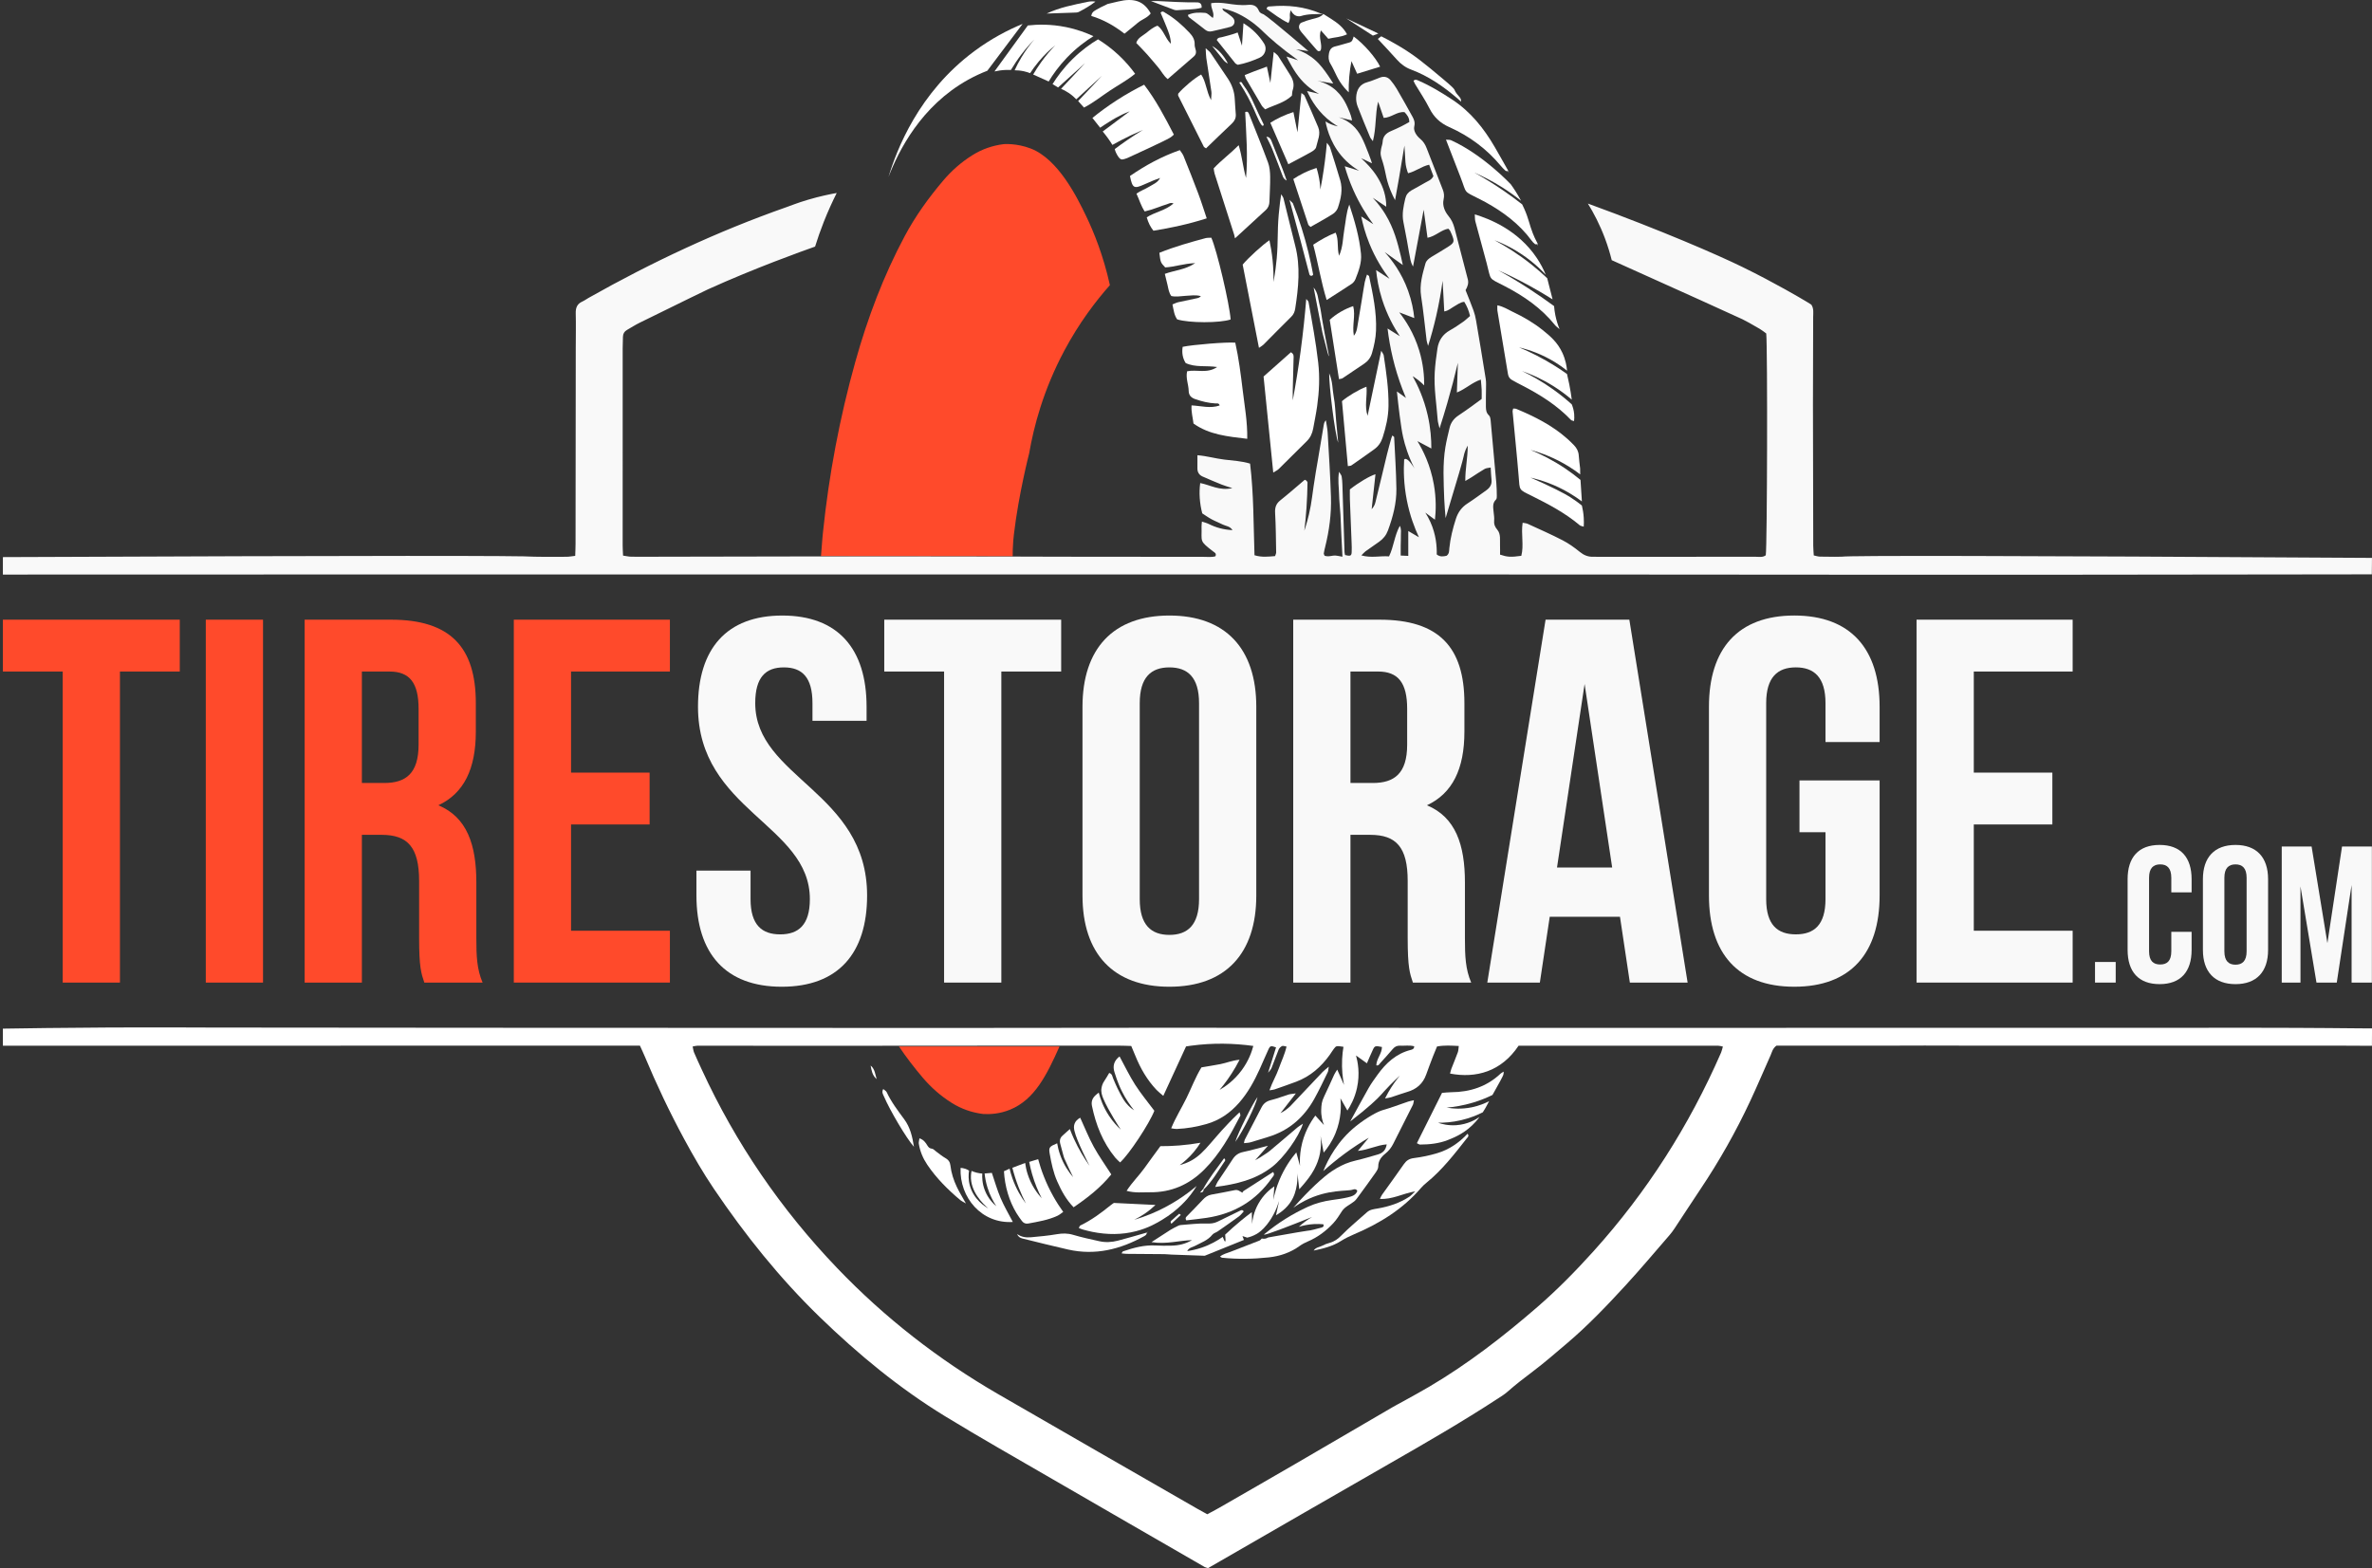 <svg xmlns="http://www.w3.org/2000/svg" width="307" height="203" viewBox="0 0 307 203" fill="none"><rect x="0" y="0" width="307" height="203" fill="#333333" stroke="none"/><g clip-path="url(#clip0_239_880)"><path d="M143.65 36.914C141.801 39.001 139.673 41.798 137.769 45.359C135.02 50.501 133.79 55.268 133.201 58.689C133.201 58.689 131.836 63.972 131.227 69.173C131.175 69.607 131.141 70.031 131.141 70.031C131.075 70.861 131.065 71.546 131.068 72.009C122.797 72.001 114.527 71.994 106.258 71.986C106.451 69.479 106.484 69.207 106.512 68.935C107.288 61.431 108.68 54.063 110.701 46.842C112.289 41.164 114.348 35.7 117.099 30.557C118.497 27.943 120.2 25.588 122.076 23.376C123.17 22.084 124.422 20.99 125.826 20.107C127.094 19.306 128.461 18.838 129.909 18.66C129.909 18.66 131.576 18.515 133.418 19.232C136.987 20.62 139.416 25.562 140.592 28.013C141.565 30.043 142.796 33.045 143.65 36.912L143.65 36.914Z" fill="#FF4A2B"></path><path d="M116.349 135.474C117.297 136.878 118.325 138.213 119.415 139.498C120.509 140.79 121.761 141.884 123.165 142.768C124.434 143.568 125.8 144.036 127.248 144.214C128.082 144.261 129.365 144.22 130.758 143.643C133.918 142.332 135.482 139.164 137.128 135.474H116.35H116.349Z" fill="#FF4A2B"></path><path d="M0.373 80.222H23.268V86.934H15.524V127.202H8.116V86.934H0.373V80.222Z" fill="#FF4A2B"></path><path d="M26.635 80.222H34.042V127.202H26.635V80.222Z" fill="#FF4A2B"></path><path d="M54.918 127.202C54.514 125.994 54.245 125.256 54.245 121.43V114.047C54.245 109.685 52.763 108.075 49.396 108.075H46.837V127.202H39.429V80.222H50.608C58.285 80.222 61.584 83.78 61.584 91.027V94.719C61.584 99.551 60.036 102.705 56.736 104.249C60.44 105.792 61.652 109.349 61.652 114.249V121.498C61.652 123.78 61.719 125.457 62.46 127.202H54.918ZM46.837 86.934V101.363H49.732C52.493 101.363 54.177 100.155 54.177 96.397V91.767C54.177 88.411 53.032 86.934 50.406 86.934H46.837V86.934Z" fill="#FF4A2B"></path><path d="M73.908 100.021H84.077V106.732H73.908V120.49H86.703V127.201H66.501V80.221H86.703V86.933H73.908V100.02V100.021Z" fill="#FF4A2B"></path><path opacity="0.97" d="M101.249 79.686C108.454 79.686 112.158 83.981 112.158 91.498V93.311H105.155V91.028C105.155 87.673 103.808 86.398 101.451 86.398C99.094 86.398 97.747 87.673 97.747 91.028C97.747 100.693 112.226 102.505 112.226 115.927C112.226 123.444 108.455 127.74 101.182 127.74C93.909 127.74 90.138 123.444 90.138 115.927V112.706H97.141V116.397C97.141 119.753 98.622 120.961 100.979 120.961C103.336 120.961 104.818 119.753 104.818 116.397C104.818 106.733 90.339 104.921 90.339 91.498C90.339 83.981 94.043 79.686 101.249 79.686Z" fill="white"></path><path opacity="0.97" d="M114.447 80.222H137.343V86.934H129.599V127.202H122.191V86.934H114.447V80.222Z" fill="white"></path><path opacity="0.97" d="M140.104 91.497C140.104 83.98 144.077 79.685 151.35 79.685C158.624 79.685 162.597 83.98 162.597 91.497V115.927C162.597 123.444 158.624 127.74 151.35 127.74C144.077 127.74 140.104 123.444 140.104 115.927V91.497ZM147.512 116.397C147.512 119.753 148.993 121.028 151.35 121.028C153.707 121.028 155.189 119.753 155.189 116.397V91.028C155.189 87.673 153.707 86.398 151.35 86.398C148.993 86.398 147.512 87.673 147.512 91.028V116.397Z" fill="white"></path><path opacity="0.97" d="M182.866 127.202C182.462 125.994 182.193 125.256 182.193 121.43V114.047C182.193 109.685 180.712 108.075 177.345 108.075H174.785V127.202H167.378V80.222H178.557C186.234 80.222 189.533 83.78 189.533 91.027V94.719C189.533 99.551 187.985 102.705 184.685 104.249C188.389 105.792 189.601 109.349 189.601 114.249V121.498C189.601 123.78 189.669 125.457 190.41 127.202H182.867H182.866ZM174.785 86.934V101.363H177.68C180.441 101.363 182.125 100.155 182.125 96.397V91.767C182.125 88.411 180.98 86.934 178.354 86.934H174.785V86.934Z" fill="white"></path><path opacity="0.97" d="M218.422 127.202H210.947L209.668 118.679H200.577L199.298 127.202H192.496L200.039 80.222H210.88L218.423 127.202H218.422ZM201.519 112.303H208.658L205.089 88.544L201.519 112.303Z" fill="white"></path><path opacity="0.97" d="M232.902 101.028H243.272V115.926C243.272 123.443 239.501 127.739 232.228 127.739C224.954 127.739 221.184 123.443 221.184 115.926V91.497C221.184 83.98 224.954 79.684 232.228 79.684C239.501 79.684 243.272 83.98 243.272 91.497V96.06H236.268V91.027C236.268 87.671 234.786 86.396 232.429 86.396C230.072 86.396 228.591 87.671 228.591 91.027V116.396C228.591 119.751 230.072 120.959 232.429 120.959C234.786 120.959 236.268 119.751 236.268 116.396V107.738H232.901V101.027L232.902 101.028Z" fill="white"></path><path opacity="0.97" d="M255.461 100.021H265.63V106.732H255.461V120.49H268.256V127.201H248.053V80.221H268.256V86.933H255.461V100.02V100.021Z" fill="white"></path><path opacity="0.97" d="M273.828 124.535V127.202H271.151V124.535H273.828Z" fill="white"></path><path opacity="0.97" d="M283.652 120.633V122.973C283.652 125.792 282.237 127.403 279.51 127.403C276.783 127.403 275.369 125.792 275.369 122.973V113.812C275.369 110.993 276.782 109.382 279.51 109.382C282.238 109.382 283.652 110.993 283.652 113.812V115.523H281.026V113.635C281.026 112.377 280.47 111.899 279.587 111.899C278.703 111.899 278.147 112.377 278.147 113.635V123.149C278.147 124.407 278.703 124.86 279.587 124.86C280.471 124.86 281.026 124.407 281.026 123.149V120.632H283.652V120.633Z" fill="white"></path><path opacity="0.97" d="M285.116 113.813C285.116 110.994 286.606 109.383 289.333 109.383C292.06 109.383 293.551 110.994 293.551 113.813V122.974C293.551 125.793 292.06 127.404 289.333 127.404C286.606 127.404 285.116 125.793 285.116 122.974V113.813ZM287.894 123.15C287.894 124.408 288.45 124.886 289.333 124.886C290.217 124.886 290.772 124.408 290.772 123.15V113.636C290.772 112.378 290.217 111.9 289.333 111.9C288.45 111.9 287.894 112.378 287.894 113.636V123.15Z" fill="white"></path><path opacity="0.97" d="M301.228 122.093L303.122 109.585H306.985V127.202H304.359V114.567L302.44 127.202H299.814L297.743 114.744V127.202H295.318V109.585H299.182L301.227 122.093H301.228Z" fill="white"></path><path d="M168.355 45.314C168.661 43.019 168.892 40.811 169.063 38.701C169.214 38.9 169.338 38.991 169.358 39.101C169.829 41.7 170.306 44.298 170.61 46.925C170.828 48.817 170.738 50.682 170.478 52.55C170.341 53.526 170.141 54.492 169.964 55.461C169.849 56.091 169.603 56.651 169.133 57.112C167.916 58.308 166.718 59.522 165.5 60.715C165.323 60.889 165.078 60.992 164.793 61.174C164.369 56.975 163.958 52.895 163.54 48.742C164.711 47.703 165.903 46.643 167.078 45.601C167.512 45.842 167.427 46.184 167.421 46.478C167.396 47.822 167.349 49.165 167.316 50.509C167.306 50.952 167.315 51.395 167.315 51.838C167.7 49.769 168.053 47.593 168.357 45.313L168.355 45.314Z" fill="white"></path><path d="M198.083 58.244C199.437 58.8 200.981 59.57 202.582 60.649C203.31 61.139 203.967 61.638 204.558 62.127C204.617 62.948 204.672 63.774 204.719 64.605C204.726 64.708 204.732 64.811 204.737 64.914C204.251 64.546 203.709 64.177 203.107 63.821C201.278 62.74 199.515 62.156 198.089 61.828C200.707 62.954 202.572 63.939 203.154 64.309C203.79 64.713 204.332 65.126 204.332 65.126C204.505 65.258 204.645 65.37 204.738 65.445C204.847 65.893 204.942 66.43 204.979 67.038C205.004 67.453 204.999 67.836 204.977 68.177C204.773 68.109 204.581 68.099 204.462 67.999C202.593 66.42 200.451 65.288 198.275 64.205C196.53 63.336 196.709 63.571 196.547 61.583C196.321 58.816 196.028 56.054 195.771 53.289C195.76 53.165 195.816 53.033 195.845 52.888C195.994 52.903 196.137 52.887 196.254 52.935C198.628 53.925 200.91 55.072 202.849 56.8C203.15 57.068 203.442 57.349 203.721 57.64C204.069 58.005 204.298 58.425 204.331 58.951C204.367 59.525 204.452 60.097 204.512 60.645C204.515 60.901 204.519 61.158 204.521 61.413C204.068 61.066 203.571 60.718 203.025 60.381C201.248 59.282 199.524 58.636 198.083 58.245V58.244Z" fill="white"></path><path d="M161.426 56.806C158.879 56.506 156.513 56.283 154.471 54.83C154.383 54.066 154.161 53.341 154.218 52.48C155.461 52.545 156.657 52.915 157.854 52.488C157.764 52.144 157.501 52.238 157.324 52.228C156.419 52.181 155.554 51.968 154.7 51.672C154.176 51.49 153.858 51.182 153.848 50.607C153.834 49.769 153.441 48.958 153.646 48.063C154.881 47.803 156.231 48.403 157.527 47.516C156.081 47.293 154.741 47.595 153.461 47.001C153.058 46.37 152.947 45.656 153.068 44.899C154.354 44.62 158.806 44.26 159.878 44.361C160.326 46.378 160.591 48.452 160.84 50.529C161.083 52.559 161.461 54.578 161.427 56.806H161.426Z" fill="white"></path><path d="M162.943 45.031C162.214 41.303 161.52 37.758 160.835 34.257C161.528 33.41 163.462 31.643 164.299 31.101C164.462 31.857 164.605 32.7 164.701 33.621C164.811 34.676 164.84 35.645 164.823 36.508C165.066 35.192 165.182 34.125 165.243 33.441C165.441 31.204 165.3 30.144 165.502 27.774C165.601 26.615 165.734 25.689 165.821 25.146C165.957 25.382 166.079 25.52 166.118 25.677C166.63 27.719 167.112 29.768 167.636 31.807C168.336 34.523 168.058 37.232 167.635 39.945C167.57 40.355 167.435 40.699 167.124 41.004C165.908 42.2 164.717 43.423 163.512 44.63C163.39 44.752 163.227 44.833 162.944 45.031H162.943Z" fill="white"></path><path d="M193.795 39.523C194.603 39.688 195.166 40.072 195.768 40.357C197.153 41.011 198.473 41.777 199.672 42.737C200.699 43.559 201.584 44.328 202.21 45.669C202.633 46.578 202.771 47.416 202.818 47.986C202.366 47.625 201.857 47.258 201.287 46.906C199.579 45.849 197.923 45.282 196.601 44.967C198.065 45.577 199.652 46.365 201.287 47.394C201.823 47.732 202.331 48.074 202.812 48.417C202.918 48.854 203.019 49.31 203.112 49.783C203.245 50.464 203.349 51.117 203.43 51.738C202.752 51.157 201.935 50.536 200.973 49.938C199.516 49.032 198.135 48.434 196.987 48.033C198.203 48.615 199.577 49.383 201.009 50.403C201.923 51.055 202.726 51.712 203.425 52.343C203.55 52.639 203.689 53.063 203.738 53.584C203.772 53.944 203.756 54.26 203.724 54.512C203.561 54.455 203.406 54.448 203.329 54.368C201.507 52.453 199.303 51.08 196.973 49.88C196.534 49.654 196.093 49.428 195.668 49.178C195.385 49.013 195.226 48.754 195.171 48.418C194.718 45.678 194.255 42.94 193.801 40.199C193.774 40.03 193.798 39.852 193.798 39.522L193.795 39.523Z" fill="white"></path><path d="M150.055 32.726C152.037 31.925 154.023 31.37 156.012 30.834C156.261 30.766 156.535 30.79 156.778 30.774C157.503 32.4 159.127 39.304 159.277 41.356C157.905 41.83 153.871 41.829 152.356 41.344C151.967 40.798 151.902 40.133 151.748 39.413C152.014 39.307 152.243 39.181 152.489 39.125C153.318 38.936 154.155 38.774 154.986 38.593C155.143 38.559 155.291 38.485 155.429 38.341C154.769 38.145 154.114 38.265 153.464 38.297C152.842 38.327 152.221 38.467 151.599 38.322C151.278 37.886 151.224 37.394 151.115 36.92C151.007 36.447 150.887 35.977 150.759 35.454C152.024 34.987 153.368 34.941 154.695 34.064C153.203 34.114 152.029 34.556 150.807 34.618C150.208 33.984 150.199 33.961 150.054 32.727L150.055 32.726Z" fill="white"></path><path d="M161.27 23.035C161.528 20.196 161.289 17.345 161.161 14.511C161.524 14.359 161.595 14.608 161.669 14.792C162.495 16.869 163.341 18.938 164.115 21.034C164.326 21.607 164.384 22.26 164.393 22.877C164.41 23.949 164.326 25.022 164.3 26.095C164.289 26.523 164.148 26.891 163.842 27.176C162.563 28.363 161.273 29.54 159.851 30.845C159.817 30.844 159.802 30.594 159.737 30.392C158.889 27.753 158.041 25.115 157.202 22.475C157.136 22.267 157.125 22.042 157.084 21.797C158.061 20.745 159.211 19.918 160.319 18.798C160.781 20.317 160.874 21.692 161.27 23.035V23.035Z" fill="white"></path><path d="M190.875 27.753C192.725 28.312 196.484 29.762 198.918 33.42C199.404 34.151 199.777 34.879 200.064 35.572C199.527 34.995 198.889 34.386 198.135 33.785C196.438 32.435 194.757 31.609 193.427 31.096C194.892 31.88 196.519 32.898 198.182 34.22C198.939 34.823 199.627 35.427 200.25 36.018C200.482 36.93 200.713 37.842 200.945 38.754C200.035 38.18 199.062 37.602 198.025 37.032C196.594 36.245 195.213 35.567 193.904 34.981C195.153 35.673 196.458 36.449 197.803 37.319C198.997 38.091 200.108 38.865 201.14 39.626C201.167 39.98 201.216 40.372 201.299 40.79C201.44 41.5 201.644 42.111 201.85 42.611C201.563 42.361 201.391 42.25 201.269 42.098C199.493 39.885 197.221 38.319 194.722 37.029C192.578 35.922 193.026 36.393 192.418 34.087C191.94 32.27 191.429 30.462 190.947 28.646C190.884 28.406 190.905 28.144 190.876 27.752L190.875 27.753Z" fill="white"></path><path d="M156.18 28.267C153.823 29.02 151.554 29.503 149.288 29.868C148.904 29.405 148.614 28.826 148.419 28.132C149.479 27.446 150.834 27.263 151.887 26.342C151.494 26.173 151.237 26.39 150.972 26.463C150.627 26.556 150.293 26.694 149.955 26.814C149.659 26.917 149.365 27.029 149.065 27.122C148.773 27.214 148.474 27.287 148.155 27.373C147.668 26.646 147.463 25.867 147.089 25.069C147.61 24.69 148.206 24.497 148.725 24.175C149.235 23.86 149.826 23.659 150.148 23.038C149.871 23.14 149.591 23.234 149.317 23.346C148.902 23.517 148.491 23.696 148.082 23.88C146.761 24.474 146.568 24.366 146.247 22.784C148.219 21.426 150.323 20.266 152.704 19.435C152.868 19.69 153.073 19.924 153.182 20.196C153.834 21.815 154.479 23.437 155.093 25.071C155.47 26.074 155.787 27.1 156.181 28.267H156.18Z" fill="white"></path><path d="M143.974 18.759C143.81 18.492 143.627 18.211 143.421 17.924C143.185 17.593 142.949 17.294 142.72 17.023C143.887 16.151 145.054 15.28 146.22 14.408C145.463 14.702 144.874 15.002 144.459 15.233C144.251 15.349 144.084 15.449 143.913 15.552C143.263 15.944 142.746 16.287 142.388 16.533C142.054 16.111 141.722 15.687 141.388 15.265C142.305 14.521 143.36 13.74 144.558 12.967C145.801 12.166 146.989 11.507 148.08 10.966C149.595 12.937 150.756 15.146 151.929 17.427C151.836 17.502 151.754 17.585 151.671 17.658C151.671 17.658 151.548 17.755 151.411 17.841C150.768 18.241 146.286 20.283 146.003 20.416C145.983 20.425 145.822 20.5 145.595 20.566C145.393 20.625 145.293 20.654 145.193 20.642C144.94 20.61 144.779 20.362 144.614 20.095C144.506 19.919 144.37 19.655 144.277 19.3C144.781 18.92 145.311 18.537 145.868 18.153C146.575 17.667 147.266 17.221 147.936 16.812C147.426 17.029 146.905 17.264 146.371 17.517C145.519 17.924 144.72 18.341 143.974 18.759H143.974Z" fill="white"></path><path d="M156.093 19.205C155.941 19.095 155.839 19.059 155.804 18.989C154.695 16.795 153.592 14.598 152.495 12.398C152.459 12.328 152.49 12.225 152.49 12.125C153.184 11.304 154.596 10.116 155.462 9.647C156.103 10.569 156.1 11.748 156.743 12.965C156.767 12.426 156.825 12.14 156.786 11.869C156.578 10.409 156.34 8.953 156.126 7.494C156.078 7.16 156.081 6.819 156.047 6.251C156.369 6.548 156.554 6.665 156.667 6.831C157.426 7.938 158.176 9.052 158.917 10.171C159.445 10.97 159.764 11.841 159.809 12.808C159.84 13.478 159.904 14.146 159.944 14.815C159.973 15.292 159.785 15.668 159.433 16C158.325 17.042 157.237 18.103 156.093 19.205H156.093Z" fill="white"></path><path d="M177.002 53.828C177.577 51.085 178.153 48.341 178.768 45.408C178.942 45.725 179.068 45.859 179.09 46.01C179.418 48.181 179.739 50.354 179.709 52.56C179.69 53.965 179.379 55.31 178.95 56.639C178.749 57.26 178.405 57.77 177.88 58.149C176.897 58.859 175.905 59.557 174.909 60.248C174.813 60.314 174.663 60.301 174.451 60.342C174.194 57.506 173.94 54.712 173.688 51.933C174.478 51.257 175.921 50.4 176.858 50.065C176.979 51.318 176.573 52.545 177.002 53.827V53.828Z" fill="white"></path><path d="M199.046 31.605C198.918 31.606 198.751 31.659 198.667 31.598C198.49 31.469 198.34 31.293 198.208 31.115C196.627 28.979 194.553 27.437 192.25 26.164C192.015 26.035 191.775 25.913 191.534 25.791C189.302 24.663 189.886 25.135 189.029 22.935C188.412 21.353 187.801 19.768 187.147 18.082C187.407 18.108 187.636 18.076 187.813 18.157C191.96 20.034 195.534 23.856 195.534 23.856C195.862 24.309 196.355 25.031 196.865 25.988C196.145 25.414 195.32 24.816 194.387 24.229C193.119 23.433 191.91 22.82 190.829 22.348C192.045 23.024 193.332 23.811 194.658 24.726C195.498 25.305 196.281 25.887 197.01 26.459C197.072 26.584 197.167 26.778 197.274 27.017C197.861 28.332 197.928 29.035 198.379 30.186C198.515 30.532 198.726 31.026 199.046 31.606V31.605Z" fill="white"></path><path d="M114.989 22.924C116.052 19.399 118.866 11.996 126.105 6.621C128.28 5.007 130.436 3.884 132.351 3.094C130.83 5.115 129.309 7.137 127.787 9.158C126.965 9.477 126.126 9.864 125.284 10.333C119.201 13.721 116.301 19.519 114.988 22.924H114.989Z" fill="white"></path><path d="M142.113 5.092C142.893 5.572 143.817 6.229 144.764 7.113C145.685 7.972 146.389 8.822 146.914 9.55C145.892 10.392 144.72 11.021 143.622 11.751C142.509 12.491 141.461 13.337 140.297 13.926C140.045 13.644 139.792 13.363 139.54 13.08C140.569 11.989 141.598 10.898 142.628 9.805C141.519 10.822 140.409 11.839 139.3 12.856C139.069 12.613 138.758 12.328 138.357 12.054C137.981 11.799 137.626 11.62 137.331 11.497C138.366 10.389 139.402 9.282 140.437 8.174C139.274 9.223 138.11 10.273 136.946 11.322C136.707 11.177 136.468 11.034 136.228 10.889C136.804 9.96 137.641 8.804 138.827 7.636C140.01 6.472 141.178 5.654 142.114 5.093L142.113 5.092Z" fill="white"></path><path d="M176.926 35.541C177.073 35.657 177.186 35.7 177.199 35.763C177.687 38.086 178.19 40.406 178.093 42.806C178.053 43.8 177.846 44.756 177.572 45.705C177.402 46.294 177.059 46.744 176.559 47.083C175.631 47.714 174.701 48.343 173.765 48.962C173.663 49.03 173.515 49.031 173.302 49.085C172.898 46.501 172.498 43.946 172.101 41.408C172.9 40.66 174.054 39.981 175.14 39.632C175.46 40.867 174.979 42.113 175.226 43.461C175.57 43.046 175.619 42.627 175.689 42.229C175.891 41.082 176.074 39.932 176.262 38.784C176.386 38.032 176.496 37.279 176.636 36.531C176.697 36.206 176.821 35.893 176.927 35.541L176.926 35.541Z" fill="white"></path><path d="M174.635 26.483C175.329 28.591 175.942 30.695 176.149 32.871C176.256 33.989 175.853 35.077 175.438 36.12C175.344 36.356 175.162 36.601 174.953 36.742C173.918 37.436 172.861 38.096 171.705 38.837C170.962 36.417 170.596 34.041 169.964 31.679C170.915 31.053 171.829 30.531 172.866 30.119C173.296 31.046 173.016 32.021 173.313 33.114C173.843 31.914 173.792 30.806 173.984 29.753C174.181 28.671 174.225 27.562 174.635 26.483Z" fill="white"></path><path d="M141.519 4.685C140.539 5.293 139.314 6.187 138.092 7.461C137.033 8.566 136.268 9.652 135.725 10.551C135.057 10.249 134.389 9.947 133.72 9.645C134.016 9.136 134.359 8.597 134.758 8.042C135.37 7.19 135.993 6.465 136.576 5.859C135.914 6.399 135.173 7.09 134.443 7.961C134.006 8.484 133.636 8.993 133.325 9.471C133.096 9.382 132.826 9.295 132.521 9.227C132.062 9.126 131.651 9.098 131.321 9.099C131.561 8.572 131.852 8.005 132.206 7.415C132.753 6.503 133.327 5.74 133.862 5.114C133.334 5.655 132.771 6.291 132.206 7.031C131.664 7.741 131.215 8.425 130.843 9.052C130.647 9.045 130.441 9.044 130.225 9.052C129.657 9.074 129.149 9.151 128.71 9.25C130.15 7.265 131.589 5.28 133.029 3.296C134.244 3.158 135.972 3.102 137.977 3.51C139.419 3.804 140.612 4.258 141.52 4.684L141.519 4.685Z" fill="white"></path><path d="M169.614 29.381C169.495 29.256 169.359 29.175 169.322 29.063C168.674 27.116 168.038 25.165 167.388 23.179C167.776 22.92 168.235 22.646 168.765 22.388C169.356 22.101 169.909 21.893 170.394 21.742C170.475 21.995 170.551 22.265 170.617 22.552C170.787 23.279 170.863 23.951 170.888 24.538C170.967 24.126 171.044 23.708 171.116 23.285C171.399 21.624 171.601 20.02 171.735 18.482C171.928 18.763 172.087 18.911 172.145 19.091C172.595 20.497 173.04 21.904 173.457 23.32C173.816 24.536 173.548 25.723 173.164 26.878C173.06 27.191 172.796 27.516 172.516 27.694C171.574 28.289 170.59 28.822 169.615 29.381H169.614Z" fill="white"></path><path d="M151.541 5.67C151.521 4.778 151.228 4.127 150.973 3.47C150.733 2.849 150.46 2.24 150.209 1.644C150.474 1.349 150.664 1.573 150.828 1.669C152.002 2.354 153.011 3.242 153.941 4.224C154.353 4.659 154.651 5.132 154.62 5.774C154.608 6.033 154.727 6.298 154.779 6.561C154.835 6.847 154.75 7.104 154.536 7.291C153.426 8.262 152.309 9.224 151.134 10.241C150.587 9.812 150.306 9.185 149.875 8.689C149.404 8.147 148.957 7.585 148.477 7.05C148.029 6.55 147.554 6.075 147.061 5.558C147.256 4.888 147.884 4.645 148.352 4.268C148.8 3.907 149.247 3.526 149.817 3.325C150.615 3.904 150.781 4.916 151.54 5.67H151.541Z" fill="white"></path><path d="M195.223 22.166C195.097 22.147 194.935 22.169 194.854 22.099C194.619 21.895 194.402 21.664 194.202 21.424C192.384 19.249 190.152 17.604 187.576 16.455C186.4 15.931 185.587 15.175 185.014 14.037C184.472 12.959 183.786 11.954 183.168 10.914C183.08 10.766 183.016 10.603 182.945 10.456C183.191 10.229 183.396 10.354 183.597 10.441C185.128 11.104 186.541 11.965 187.935 12.88C190.327 14.45 192.043 16.599 193.456 19.026C194.063 20.069 194.648 21.124 195.243 22.173L195.223 22.167V22.166Z" fill="white"></path><path d="M166.742 21.261C165.922 19.37 165.177 17.655 164.414 15.894C164.81 15.643 165.269 15.383 165.793 15.136C166.373 14.863 166.918 14.66 167.402 14.508C167.577 15.381 167.752 16.254 167.927 17.128C168.097 15.433 168.266 13.737 168.437 12.043C168.612 12.188 168.787 12.263 168.842 12.39C169.441 13.737 170.027 15.09 170.602 16.447C170.985 17.352 170.524 18.197 170.343 19.05C170.29 19.3 169.95 19.538 169.688 19.687C168.759 20.213 167.806 20.698 166.742 21.263L166.742 21.261Z" fill="white"></path><path d="M164.42 10.735C164.565 9.398 164.71 8.06 164.854 6.724C165.135 6.977 165.322 7.088 165.427 7.249C165.964 8.076 166.478 8.917 167.006 9.75C167.384 10.347 167.549 10.967 167.31 11.666C167.238 11.873 167.245 12.107 167.208 12.38C166.255 13.304 164.954 13.578 163.741 14.155C163.57 13.968 163.397 13.83 163.291 13.652C162.602 12.499 161.924 11.337 161.251 10.175C161.188 10.067 161.171 9.932 161.102 9.714C161.505 9.553 161.913 9.392 162.328 9.233C162.882 9.021 163.429 8.818 163.97 8.623C164.119 9.327 164.269 10.031 164.419 10.735H164.42Z" fill="white"></path><path d="M175.2 4.722C176.511 5.679 178.056 7.446 178.625 8.633C177.643 8.935 176.67 9.234 175.652 9.547C175.41 9.012 175.179 8.504 174.915 7.918C174.797 8.515 174.696 9.181 174.631 9.909C174.565 10.651 174.549 11.336 174.561 11.954C174.304 11.705 174.114 11.491 173.999 11.356C173.034 10.221 172.864 9.365 172.177 8.219C171.925 7.799 171.924 7.381 172.003 6.927C172.088 6.437 172.312 6.12 172.831 6.003C173.443 5.865 174.038 5.653 174.647 5.5C175.025 5.405 175.084 5.105 175.201 4.723L175.2 4.722Z" fill="white"></path><path d="M144.688 0.201C146.78 -0.309 148.041 0.134 148.933 1.736C148.512 2.316 147.777 2.508 147.245 2.964C146.706 3.427 146.145 3.865 145.539 4.36C144.221 3.344 142.832 2.545 141.241 2.064C141.31 1.467 141.794 1.341 142.145 1.123C142.523 0.887 142.954 0.741 143.341 0.518" fill="white"></path><path d="M160.938 3.009C162.16 3.767 162.976 4.637 163.618 5.653C164.02 6.29 163.733 7.15 163.044 7.462C162.113 7.884 161.146 8.218 160.208 8.389C160.043 8.297 159.943 8.272 159.892 8.208C159.085 7.202 158.285 6.191 157.484 5.183C157.632 4.779 158.013 4.886 158.276 4.777C158.283 4.774 158.54 4.707 159.053 4.572C159.323 4.5 159.711 4.385 160.185 4.206C160.371 4.778 160.558 5.349 160.744 5.92C160.808 4.95 160.873 3.98 160.937 3.01L160.938 3.009Z" fill="white"></path><path d="M186.813 10.268C189.035 12.13 187.717 11.236 188.893 12.55C189.027 12.699 189.122 12.882 189.101 13.165C188.947 13.026 188.797 12.884 188.64 12.749C186.826 11.195 184.883 9.846 182.625 9.004C181.89 8.73 181.299 8.288 180.782 7.705C179.986 6.805 179.153 5.937 178.325 5.043C178.392 4.991 178.461 4.937 178.53 4.883C178.611 4.821 178.691 4.76 178.771 4.701C179.299 4.965 180.054 5.358 180.937 5.879C183.101 7.154 184.348 8.2 186.813 10.267L186.813 10.268Z" fill="white"></path><path d="M171.286 1.812C171.623 2.025 171.963 2.236 172.299 2.452C173.09 2.962 173.846 3.509 174.34 4.444C173.531 4.823 172.723 4.82 171.913 5.019C171.621 4.688 171.336 4.364 170.964 3.942C170.59 4.885 171.21 5.766 170.922 6.54C170.642 6.728 170.503 6.56 170.399 6.442C169.746 5.701 169.107 4.949 168.469 4.194C168.355 4.059 168.254 3.907 168.181 3.747C168.051 3.464 168.161 3.049 168.446 2.93C168.896 2.74 169.368 2.589 169.843 2.468C170.368 2.334 170.901 2.239 171.288 1.812H171.287H171.286Z" fill="white"></path><path d="M171.286 1.812C170.305 1.831 169.313 1.783 168.361 2.08C168.269 2.109 168.041 2.141 167.787 2.054C167.395 1.919 167.177 1.555 167.07 1.329C167.033 1.414 166.983 1.548 166.956 1.715C166.915 1.975 166.962 2.114 166.952 2.327C166.945 2.482 166.906 2.706 166.756 2.977C165.744 2.495 164.846 1.792 163.931 1.15C164.004 0.782 164.261 0.845 164.463 0.826C166.678 0.616 168.83 0.862 170.894 1.73C171.015 1.781 171.154 1.786 171.286 1.812C171.286 1.812 171.286 1.812 171.287 1.812H171.286Z" fill="white"></path><path d="M155.521 1.002C154.483 1.289 153.404 1.216 152.346 1.323C152.217 1.336 152.074 1.313 151.952 1.268C151.005 0.917 150.061 0.555 148.959 0.138C149.36 0.138 149.606 0.127 149.851 0.139C151.537 0.221 153.221 0.323 154.91 0.308C155.34 0.304 155.562 0.528 155.52 1.003L155.521 1.002Z" fill="white"></path><path d="M135.467 1.754C137.163 0.956 138.964 0.616 140.754 0.24C141.078 0.171 141.414 0.159 141.774 0.208C141.093 0.745 140.362 1.162 139.614 1.548C139.464 1.625 139.266 1.625 139.088 1.631C137.881 1.677 136.674 1.714 135.467 1.754Z" fill="white"></path><path d="M173.199 57.316C172.748 56.061 172.005 49.883 172.031 48.325C172.504 49.4 172.434 50.388 172.613 51.316C172.807 52.323 172.827 53.363 172.923 54.389C173.015 55.364 173.107 56.34 173.199 57.316Z" fill="white"></path><path d="M167.333 26.319C167.728 27.326 168.111 28.4 168.47 29.539C169.144 31.68 169.619 33.7 169.956 35.546C169.908 35.657 169.791 35.721 169.676 35.702C169.571 35.685 169.487 35.601 169.466 35.493C169.092 34.05 168.712 32.599 168.324 31.143C167.852 29.372 167.376 27.616 166.896 25.875C167.042 26.023 167.188 26.171 167.333 26.319V26.319Z" fill="white"></path><path d="M171.166 43.102C170.977 42.151 170.789 41.2 170.604 40.248C170.407 39.239 170.213 38.23 170.02 37.219C170.617 37.957 170.58 38.667 170.747 39.296C170.931 39.987 171.012 40.702 171.13 41.408C171.535 43.815 172.052 46.114 171.991 46.127C171.96 46.134 171.792 45.594 171.165 43.101L171.166 43.102Z" fill="white"></path><path d="M163.91 17.711C164.288 17.709 164.45 17.959 164.57 18.265C165.043 19.464 165.521 20.662 165.989 21.864C166.164 22.312 166.316 22.768 166.534 23.377C166.143 23.183 166.078 22.953 165.995 22.738C165.548 21.576 165.114 20.41 164.648 19.256C164.434 18.726 164.156 18.222 163.908 17.706L163.91 17.711Z" fill="white"></path><path d="M178.395 4.341C177.011 3.687 175.627 3.034 174.243 2.381C175.391 3.124 176.539 3.867 177.687 4.61C177.924 4.52 178.159 4.431 178.395 4.341Z" fill="white"></path><path d="M163.454 16.284C163.19 16.348 162.687 15.046 162.252 14.074C161.884 13.254 161.301 12.077 160.399 10.689C160.683 10.508 160.749 10.728 160.824 10.861C160.935 11.056 161.103 11.249 161.338 11.606C161.871 12.413 162.398 13.653 162.398 13.653C162.654 14.222 163.04 15.061 163.563 16.121C163.546 16.187 163.513 16.269 163.453 16.284H163.454Z" fill="white"></path><path d="M156.879 5.951C157.843 6.499 158.446 7.304 158.922 8.218C158.588 8.095 158.39 7.827 158.184 7.57C157.959 7.291 157.737 7.011 157.512 6.733C157.302 6.471 157.09 6.212 156.879 5.951Z" fill="white"></path><path d="M195.244 22.174C195.241 22.23 195.237 22.286 195.234 22.342C195.249 22.312 195.278 22.282 195.276 22.252C195.274 22.223 195.242 22.196 195.223 22.168L195.243 22.173L195.244 22.174Z" fill="white"></path><path d="M163.907 17.706C163.931 17.614 163.955 17.52 163.9 17.733C163.978 17.531 163.943 17.62 163.909 17.711L163.907 17.706Z" fill="white"></path><path d="M199.072 31.619C199.041 31.639 198.99 31.655 198.984 31.68C198.979 31.706 199.019 31.742 199.04 31.773C199.042 31.718 199.043 31.661 199.046 31.605C199.047 31.605 199.073 31.618 199.073 31.618L199.072 31.619Z" fill="white"></path><path d="M158.21 1.087C158.167 1.08 158.124 1.072 158.081 1.065C158.113 1.083 158.146 1.1 158.18 1.117C158.18 1.117 158.21 1.088 158.21 1.088V1.087Z" fill="white"></path><path d="M163.6 159.822C163.589 159.797 163.671 159.744 163.715 159.708C165.424 158.303 167.285 157.132 169.3 156.217C170.286 155.769 171.33 155.498 172.406 155.348C173.074 155.254 173.746 155.17 174.4 155.013C174.907 154.891 175.461 154.766 175.673 154.183C175.627 154.082 175.571 154.024 175.508 153.992C175.343 153.908 175.147 153.982 175.095 154.001C174.387 154.256 171.911 153.903 168.915 155.426C168.552 155.611 168.013 155.908 167.394 156.35C169.469 153.989 171.282 152.363 172.32 151.654C173.26 151.011 174.147 150.655 174.147 150.655C174.579 150.48 175.028 150.338 175.495 150.231C176.456 150.008 177.404 149.724 178.353 149.447C178.948 149.273 179.358 148.912 179.478 148.147C178.212 148.244 177.126 148.852 175.744 148.993C176.213 148.425 176.682 147.857 177.151 147.289C176.18 147.863 175.137 148.54 174.056 149.337C173.01 150.108 172.082 150.876 171.267 151.61C171.889 150.073 173.129 147.679 175.511 145.773C176.897 144.665 178.312 143.897 178.939 143.72C180.063 143.405 181.153 142.978 182.261 142.607C182.459 142.541 182.669 142.509 183.001 142.431C182.937 142.721 182.933 142.892 182.863 143.032C182.022 144.717 181.175 146.399 180.32 148.077C180.075 148.559 179.759 148.979 179.321 149.326C178.788 149.75 178.377 150.256 178.381 151.021C178.383 151.301 178.178 151.607 178.003 151.856C177.282 152.884 176.538 153.897 175.796 154.911C175.637 155.128 175.48 155.359 175.274 155.525C174.752 155.946 174.049 156.233 173.707 156.761C173.344 157.323 173.002 157.884 172.543 158.374C171.61 159.369 170.544 160.174 169.279 160.711C168.91 160.868 168.542 161.054 168.219 161.289C167.023 162.159 165.662 162.621 164.222 162.776C162.208 162.994 160.182 163.03 158.16 162.82C158.091 162.813 158.027 162.745 157.903 162.672C158.311 162.33 158.797 162.235 159.244 162.062C160.502 161.577 161.76 161.095 163.013 160.599C163.13 160.553 163.212 160.424 163.31 160.334C163.388 160.353 163.488 160.369 163.607 160.365C163.854 160.355 164.037 160.26 164.131 160.202C164.299 160.171 164.562 160.124 164.883 160.066C167.582 159.587 168.933 159.361 169.11 159.345C169.769 159.29 170.416 159.068 171.065 158.906C171.237 158.862 171.383 158.754 171.272 158.491C170.918 158.457 170.514 158.442 170.07 158.465C169.288 158.508 168.623 158.659 168.107 158.819C168.338 158.604 168.605 158.376 168.911 158.148C169.23 157.91 169.537 157.712 169.82 157.547C166.875 158.726 163.667 159.973 163.6 159.821V159.822Z" fill="white"></path><path d="M145.217 141.303C145.174 141.217 144.903 140.715 144.522 139.649C144.407 139.33 144.331 139.076 144.243 138.802C143.995 138.029 144.157 137.329 144.9 136.762C145.593 138.036 146.186 139.285 146.927 140.439C147.673 141.603 148.566 142.673 149.404 143.797C148.752 145.468 146.113 149.474 144.966 150.484C144.755 150.275 144.519 150.079 144.329 149.846C142.73 147.889 141.834 145.618 141.328 143.168C141.177 142.439 141.519 141.978 142.035 141.583C142.093 141.538 142.15 141.493 142.207 141.447C142.406 142.224 142.786 143.321 143.548 144.467C144.056 145.231 144.599 145.816 145.064 146.245C144.906 146.004 143.452 143.778 142.802 142.237C142.629 141.824 142.467 141.354 142.572 140.817C142.629 140.526 142.702 140.263 142.939 139.922C143.164 139.599 143.349 139.249 143.56 138.899C143.991 139.029 143.962 139.402 144.087 139.654C144.24 139.963 144.418 140.53 144.992 141.596C145.322 142.21 145.556 142.639 146.011 143.102C146.305 143.402 146.585 143.61 146.785 143.743C146.26 143.083 145.689 142.256 145.217 141.302V141.303Z" fill="white"></path><path d="M141.018 150.923C140.941 150.775 139.366 147.737 139.058 146.388C138.987 146.077 138.957 145.742 139.103 145.408C139.222 145.132 139.452 144.896 139.807 144.696C140.396 145.977 140.905 147.258 141.562 148.458C142.224 149.666 143.034 150.793 143.831 152.037C142.487 153.701 140.786 155.045 138.952 156.29C137.975 155.281 137.37 154.147 136.842 152.961C136.329 151.806 136.075 150.582 135.859 149.351C135.715 148.533 135.822 148.428 136.825 148.007C136.9 148.455 137.018 148.958 137.207 149.494C137.665 150.8 138.35 151.763 138.894 152.395C138.525 151.654 138.136 150.833 137.74 149.93C137.74 149.93 137.66 149.748 137.23 148.091C137.195 147.954 137.127 147.675 137.243 147.386C137.297 147.251 137.388 147.126 137.525 147.01C137.823 146.757 138.109 146.486 138.467 146.163C138.621 146.569 138.794 146.985 138.989 147.412C139.611 148.777 140.32 149.944 141.018 150.924V150.923Z" fill="white"></path><path d="M145.812 154.163C146.554 153.018 147.433 152.184 148.126 151.209C148.8 150.26 149.496 149.327 150.186 148.38C150.944 148.383 151.762 148.357 152.63 148.288C153.62 148.209 154.537 148.085 155.372 147.938C155.139 148.315 154.852 148.726 154.497 149.146C153.877 149.883 153.238 150.43 152.694 150.826C152.847 150.787 153.139 150.708 153.489 150.57C155.633 149.725 156.412 148.102 159.023 145.383C159.313 145.082 159.797 144.588 160.43 143.993C160.489 144.221 160.572 144.354 160.536 144.426C159.237 146.938 157.879 149.409 155.839 151.435C153.891 153.368 151.577 154.381 148.824 154.347C147.887 154.336 146.939 154.468 145.812 154.163Z" fill="white"></path><path d="M183.382 147.995C184.469 145.818 185.541 143.673 186.636 141.48C187.042 141.449 187.439 141.398 187.836 141.395C190.269 141.376 192.435 140.673 194.228 138.977C194.322 138.888 194.448 138.835 194.617 138.729C194.607 138.819 194.609 138.899 194.606 138.97C194.606 138.97 194.593 139.06 194.568 139.151C194.526 139.304 193.969 140.345 193.166 141.751C192.467 142.093 191.629 142.443 190.659 142.735C189.364 143.126 188.191 143.307 187.233 143.386C187.976 143.517 189.144 143.626 190.52 143.34C191.444 143.147 192.19 142.833 192.734 142.552C192.597 142.828 192.443 143.115 192.272 143.41C192.154 143.613 192.035 143.808 191.916 143.992C191.219 144.345 190.277 144.74 189.121 145.012C187.941 145.29 186.904 145.354 186.113 145.345C186.615 145.519 187.452 145.735 188.491 145.662C189.964 145.558 191.015 144.929 191.486 144.602C191.381 144.747 191.223 144.954 191.015 145.189C189.775 146.594 188.368 147.211 187.365 147.597C186.216 148.039 185.014 148.165 183.795 148.171C183.68 148.171 183.563 148.075 183.383 147.995H183.382Z" fill="white"></path><path d="M183.17 154.225C181.505 154.524 180.189 155.302 178.593 155.204C178.722 154.956 178.783 154.792 178.882 154.654C179.817 153.341 180.774 152.042 181.69 150.717C182.02 150.24 182.388 149.999 182.991 149.923C184.01 149.795 185.028 149.583 186.012 149.287C187.541 148.829 188.836 147.947 189.939 146.771C190.185 147.061 189.96 147.218 189.846 147.363C188.24 149.407 186.652 151.467 184.615 153.122C184.374 153.319 184.139 153.531 183.937 153.766C181.578 156.519 178.589 158.371 175.289 159.77C174.672 160.032 174.091 160.317 173.518 160.677C172.498 161.316 171.321 161.633 170.023 161.894C170.324 161.452 170.767 161.463 171.092 161.286C171.405 161.116 171.749 160.989 172.093 160.895C172.713 160.725 173.169 160.391 173.629 159.918C174.659 158.862 175.819 157.931 176.915 156.939C177.311 156.581 177.8 156.533 178.286 156.452C179.761 156.202 181.16 155.745 182.417 154.916C182.626 154.777 182.793 154.575 183.17 154.224V154.225Z" fill="white"></path><path d="M133.206 150.415C133.417 150.349 133.632 150.284 133.848 150.219C134.021 150.168 134.194 150.116 134.365 150.067C134.745 151.472 135.351 153.145 136.342 154.906C136.755 155.641 137.185 156.301 137.61 156.891C137.345 157.069 137.114 157.276 136.843 157.401C135.646 157.949 134.355 158.158 133.074 158.395C132.725 158.459 132.452 158.322 132.251 158.051C132.011 157.728 131.774 157.4 131.564 157.055C130.625 155.515 130.044 153.584 129.938 151.624C130.173 151.519 130.438 151.398 130.666 151.295C130.758 151.684 130.875 152.093 131.025 152.52C131.507 153.894 132.17 154.988 132.781 155.809C132.463 155.189 132.143 154.492 131.843 153.722C131.489 152.811 131.225 151.954 131.027 151.178C131.333 151.061 131.642 150.943 131.953 150.826C132.197 150.734 132.44 150.644 132.683 150.553C132.738 150.982 132.835 151.462 132.997 151.975C133.46 153.437 134.243 154.485 134.833 155.133C134.381 154.261 133.927 153.204 133.574 151.97C133.418 151.426 133.298 150.906 133.206 150.415H133.206Z" fill="white"></path><path d="M149.02 157.124C151.51 156.087 153.448 154.739 154.877 153.528C154.706 153.813 154.449 154.214 154.101 154.666C153.77 155.1 152.555 156.626 150.39 157.925C149.71 158.333 148.621 158.977 147.039 159.385C145.219 159.856 143.316 159.866 141.347 159.467C140.952 159.386 140.562 159.283 140.173 159.178C140.002 159.132 139.839 159.055 139.63 158.977C139.701 158.849 139.73 158.693 139.816 158.651C141.241 157.966 142.501 157.038 143.72 156.047C143.892 155.907 144.082 155.788 144.166 155.728C145.96 155.816 147.755 155.902 149.549 155.99C149.182 156.342 148.725 156.732 148.169 157.112C147.677 157.449 147.207 157.71 146.789 157.913C147.498 157.704 148.244 157.445 149.019 157.123L149.02 157.124Z" fill="white"></path><path d="M161.001 147.991C161.05 147.778 161.053 147.645 161.109 147.537C161.826 146.146 162.558 144.762 163.27 143.368C163.532 142.855 163.906 142.561 164.483 142.42C165.264 142.231 166.017 141.927 166.788 141.692C167.021 141.622 167.273 141.615 167.718 141.551C167.054 142.404 166.391 143.256 165.726 144.11C165.982 143.977 166.34 143.767 166.724 143.444C166.839 143.348 166.936 143.265 167.011 143.185C168.401 141.725 169.777 140.253 171.164 138.791C171.362 138.582 171.602 138.411 171.98 138.089C171.914 138.465 171.922 138.648 171.85 138.793C171.277 139.956 170.73 141.135 170.099 142.266C168.759 144.669 166.813 146.371 164.139 147.181C163.367 147.414 162.6 147.665 161.824 147.886C161.58 147.955 161.314 147.953 161.002 147.99L161.001 147.991Z" fill="white"></path><path d="M164.11 148.321C163.554 148.95 162.998 149.579 162.442 150.207C162.823 150.004 163.341 149.705 163.926 149.294C163.974 149.261 164.146 149.155 164.341 148.992C165.546 147.987 166.734 146.961 167.932 145.948C168.118 145.792 168.334 145.671 168.634 145.468C168.1 147.199 166.134 149.904 164.648 151.058C162.516 152.715 160.015 153.312 157.281 153.659C157.415 153.368 157.478 153.167 157.59 152.998C158.231 152.026 158.9 151.072 159.525 150.09C159.859 149.564 160.284 149.261 160.904 149.132C161.91 148.921 162.898 148.633 164.11 148.322V148.321Z" fill="white"></path><path d="M127.436 151.916C127.748 151.89 128.061 151.863 128.373 151.837C128.743 152.918 129.054 154.038 129.506 155.098C129.956 156.153 130.546 157.148 131.087 158.192C127.081 158.449 124.163 155.053 124.325 151.193C124.487 151.199 124.714 151.226 124.967 151.317C125.157 151.385 125.309 151.47 125.422 151.545C125.35 152.004 125.31 152.692 125.522 153.473C126.021 155.304 127.525 156.218 127.906 156.436C127.251 155.873 125.565 154.269 125.667 152.185C125.676 151.995 125.7 151.794 125.746 151.584C125.934 151.667 126.167 151.753 126.44 151.819C126.701 151.881 126.937 151.911 127.135 151.924C127.105 152.375 127.11 153.175 127.46 154.083C127.885 155.187 128.593 155.857 128.954 156.157C128.574 155.581 128.129 154.772 127.809 153.744C127.597 153.062 127.488 152.439 127.434 151.916H127.436Z" fill="white"></path><path d="M160.79 154.41C160.838 154.336 160.869 154.235 160.937 154.19C162.214 153.365 163.495 152.545 164.773 151.725C165.047 152.092 164.762 152.286 164.628 152.479C162.572 155.444 159.718 157.127 156.164 157.66C155.281 157.793 154.392 157.88 153.537 157.984C153.336 157.643 153.561 157.51 153.7 157.365C154.348 156.685 155.025 156.03 155.655 155.334C155.97 154.986 156.315 154.738 156.776 154.652C157.79 154.46 158.808 154.288 159.816 154.071C160.238 153.98 160.488 154.245 160.797 154.404C160.72 154.372 160.643 154.339 160.565 154.307C160.641 154.342 160.716 154.377 160.791 154.41H160.79Z" fill="white"></path><path d="M148.412 159.523C148.464 159.8 148.272 159.929 148.078 160.036C144.994 161.742 141.746 162.556 138.227 161.758C136.257 161.313 134.3 160.818 132.339 160.335C132.028 160.258 131.757 160.096 131.653 159.757L131.65 159.756C132.187 160.151 132.811 160.23 133.442 160.172C134.557 160.07 135.676 159.967 136.777 159.777C137.502 159.653 138.172 159.643 138.89 159.857C140.004 160.189 141.147 160.431 142.284 160.684C143.085 160.863 143.899 160.814 144.686 160.612C145.942 160.288 147.187 159.914 148.436 159.561L148.413 159.523H148.412Z" fill="white"></path><path d="M125.019 155.798C124.598 155.55 124.43 155.481 124.297 155.369C122.683 154.011 121.197 152.536 120.012 150.779C119.455 149.951 119.077 149.053 118.92 148.07C118.888 147.874 118.962 147.662 118.999 147.365C119.554 147.546 119.801 147.92 120.021 148.283C120.173 148.533 120.313 148.673 120.623 148.71C120.815 148.733 120.985 148.941 121.162 149.069C121.557 149.354 121.929 149.68 122.351 149.916C122.744 150.136 122.957 150.427 123.006 150.856C123.117 151.842 123.42 152.775 123.843 153.665C124.147 154.303 124.523 154.907 125.017 155.797L125.019 155.798Z" fill="white"></path><path d="M114.315 140.982C114.482 141.13 114.689 141.232 114.764 141.394C115.355 142.663 116.202 143.775 117.022 144.885C117.807 145.947 118.076 147.116 118.29 148.461C117.332 147.394 115.168 143.735 114.409 141.943C114.291 141.665 114.082 141.398 114.315 140.982Z" fill="white"></path><path d="M159.88 147.822C160.225 146.632 162.135 142.854 162.754 142.019C162.545 143.048 160.972 146.299 159.88 147.822Z" fill="white"></path><path d="M155.721 153.918C156.498 152.511 157.488 151.255 158.43 149.948C158.713 150.184 158.505 150.342 158.43 150.451C157.602 151.667 156.881 152.963 155.792 153.984L155.721 153.919V153.918Z" fill="white"></path><path d="M113.461 139.697C112.904 139.221 112.8 138.581 112.681 137.945C113.246 138.397 113.271 139.093 113.461 139.697Z" fill="white"></path><path d="M152.823 157.285C152.425 157.659 152.028 158.033 151.615 158.422C151.361 158.106 151.641 158.007 151.758 157.891C152.032 157.62 152.337 157.376 152.63 157.122C152.694 157.176 152.759 157.23 152.823 157.284V157.285Z" fill="white"></path><path d="M155.792 153.984C155.778 154.213 155.691 154.377 155.316 154.389C155.486 154.192 155.603 154.055 155.721 153.917L155.792 153.983V153.984Z" fill="white"></path><path d="M131.649 159.756L131.652 159.758Z" fill="white"></path><path d="M148.435 159.561C148.501 159.535 148.568 159.508 148.634 159.482C148.561 159.498 148.488 159.513 148.413 159.526C148.411 159.523 148.434 159.561 148.434 159.561H148.435Z" fill="white"></path><path d="M160.79 154.41C160.715 154.376 160.64 154.341 160.564 154.307C160.642 154.339 160.719 154.372 160.796 154.404L160.79 154.41Z" fill="white"></path><path opacity="0.97" d="M306.996 72.223C258.961 71.927 239.525 71.908 238.387 72.066C238.248 72.085 237.088 72.087 235.551 72.059C235.298 72.055 235.047 71.964 234.75 71.903C234.724 71.442 234.684 71.045 234.682 70.649C234.665 64.549 234.647 58.45 234.645 52.349C234.643 48.582 234.671 44.814 234.672 41.047C234.672 40.519 234.782 39.966 234.434 39.439C234.083 39.224 233.709 38.972 233.315 38.759C233.315 38.759 229.785 36.647 225.477 34.545C222.316 33.004 215.181 29.881 205.515 26.352C206.269 27.575 207.06 29.083 207.73 30.871C208.101 31.865 208.384 32.81 208.602 33.681C217.734 37.776 224.368 40.796 225.532 41.336C225.915 41.513 226.722 41.971 227.77 42.582C228.075 42.76 228.348 42.991 228.598 43.169C228.782 45.129 228.723 70.675 228.539 71.88C228.146 72.188 227.681 72.078 227.242 72.078C220.582 72.083 213.921 72.082 207.261 72.082C206.9 72.082 206.541 72.069 206.18 72.078C205.52 72.094 204.985 71.868 204.463 71.443C203.77 70.878 203.027 70.349 202.235 69.94C200.76 69.177 199.235 68.508 197.724 67.814C197.538 67.729 197.314 67.724 197.069 67.675C196.844 69.146 197.255 70.585 196.898 71.955C195.538 72.143 195.091 72.118 194.146 71.8C194.146 71.425 194.161 71.03 194.143 70.636C194.111 69.931 194.275 69.154 193.789 68.574C193.466 68.19 193.335 67.852 193.384 67.37C193.419 67.02 193.346 66.657 193.315 66.301C193.264 65.727 193.12 65.148 193.628 64.665C193.731 64.567 193.729 64.328 193.727 64.155C193.72 63.617 193.712 63.078 193.665 62.543C193.432 59.864 193.189 57.185 192.937 54.507C192.913 54.254 192.876 53.925 192.712 53.776C192.364 53.459 192.324 53.073 192.315 52.677C192.297 51.916 192.328 51.153 192.33 50.392C192.33 49.946 192.363 49.492 192.294 49.055C191.894 46.532 191.472 44.013 191.043 41.494C190.969 41.055 190.863 40.614 190.711 40.195C190.39 39.313 190.031 38.445 189.683 37.562C189.946 37.105 190.11 36.666 189.97 36.141C189.383 33.932 188.833 31.714 188.244 29.506C188.096 28.95 187.867 28.439 187.474 27.965C186.99 27.381 186.667 26.606 186.835 25.85C186.943 25.366 186.903 24.98 186.741 24.563C186.044 22.766 185.339 20.973 184.643 19.176C184.463 18.712 184.231 18.32 183.824 17.983C183.342 17.584 182.909 16.955 183.044 16.364C183.163 15.844 183.028 15.5 182.824 15.127C182.156 13.907 181.47 12.696 180.771 11.494C180.546 11.108 180.275 10.744 179.991 10.4C179.643 9.981 179.181 9.84 178.656 10.023C178.104 10.216 177.574 10.479 177.011 10.625C175.968 10.896 175.576 11.633 175.523 12.598C175.502 12.985 175.571 13.405 175.71 13.768C176.222 15.107 176.778 16.43 177.327 17.755C177.388 17.901 177.509 18.023 177.687 18.273C178.148 16.505 177.961 14.82 178.367 13.161C178.607 13.861 178.847 14.56 179.087 15.26C180.084 15.234 180.824 14.408 181.785 14.519C182.135 14.894 182.407 15.236 182.402 15.796C182.071 15.977 181.728 16.181 181.371 16.356C180.929 16.575 180.479 16.783 180.024 16.974C179.392 17.241 178.987 17.651 178.949 18.378C178.932 18.684 178.799 18.982 178.75 19.288C178.708 19.542 178.665 19.811 178.705 20.059C178.763 20.41 178.896 20.749 178.998 21.092C179.422 22.511 179.35 23.384 180.272 25.342C180.394 25.603 180.503 25.805 180.559 25.908C180.732 24.967 180.902 24.018 181.068 23.062C181.314 21.644 181.548 20.237 181.77 18.845C181.802 19.324 181.826 19.711 181.84 19.963C181.893 20.883 181.899 21.208 182.013 21.69C182.088 22.008 182.179 22.262 182.243 22.426C183.233 22.19 183.979 21.542 184.969 21.323C185.173 21.865 185.357 22.355 185.522 22.797C185.27 23.319 184.804 23.439 184.429 23.665C183.852 24.013 183.248 24.316 182.665 24.653C182.263 24.886 181.995 25.213 181.884 25.693C181.649 26.702 181.426 27.705 181.639 28.748C182.379 32.372 182.437 33.632 182.767 34.28C182.816 34.375 182.857 34.453 182.885 34.505C183.345 32.052 183.803 29.6 184.263 27.148C184.368 27.919 184.474 28.69 184.579 29.461C184.639 29.902 184.699 30.342 184.758 30.782C185.802 30.583 186.509 29.763 187.451 29.606C187.563 29.73 187.636 29.788 187.677 29.864C187.761 30.022 187.833 30.187 187.899 30.353C188.275 31.293 188.243 31.421 187.362 31.986C186.681 32.422 185.979 32.825 185.288 33.246C184.936 33.461 184.601 33.717 184.487 34.123C184.102 35.501 183.699 36.865 183.93 38.346C184.227 40.249 184.408 42.169 184.645 44.081C184.664 44.238 184.727 44.389 184.834 44.776C185.211 43.573 185.572 42.266 185.893 40.863C186.258 39.262 186.523 37.749 186.713 36.348C186.757 37.108 186.798 37.87 186.838 38.635C186.868 39.196 186.897 39.757 186.925 40.317C187.48 40.224 187.801 39.896 188.177 39.686C188.598 39.453 188.979 39.126 189.511 39.07C189.874 39.645 190.103 40.212 190.264 40.909C189.968 41.16 189.684 41.441 189.361 41.666C188.809 42.052 188.25 42.435 187.662 42.761C186.722 43.284 186.201 44.083 186.045 45.111C185.891 46.128 185.755 47.152 185.694 48.178C185.571 50.246 185.926 52.292 186.075 54.348C186.1 54.69 186.219 55.024 186.316 55.458C186.658 54.399 186.992 53.309 187.316 52.189C187.835 50.396 188.29 48.652 188.689 46.965C188.646 48.23 188.605 49.457 188.559 50.81C189.707 50.351 190.508 49.518 191.66 49.14C191.702 49.633 191.749 50.026 191.766 50.421C191.782 50.819 191.769 51.219 191.769 51.644C191.293 51.995 190.866 52.317 190.43 52.628C189.881 53.019 189.332 53.411 188.769 53.782C188.178 54.172 187.78 54.695 187.618 55.38C187.422 56.208 187.214 57.035 187.075 57.873C186.703 60.101 186.847 62.345 186.921 64.585C186.949 65.414 187.039 66.242 187.101 67.069C188.753 61.624 189.341 59.562 189.425 59.124C189.438 59.049 189.504 58.696 189.681 58.257C189.751 58.083 189.841 57.896 189.966 57.688C189.959 59.326 189.633 60.714 189.649 62.266C190.009 62.052 190.237 61.925 190.455 61.786C191.024 61.424 191.578 61.039 192.162 60.703C192.362 60.587 192.63 60.589 192.935 60.523C192.973 61.116 192.983 61.608 193.041 62.093C193.115 62.704 192.845 63.129 192.376 63.464C191.57 64.036 190.778 64.633 189.947 65.167C189.188 65.654 188.707 66.314 188.435 67.157C188.035 68.397 187.717 69.654 187.584 70.954C187.549 71.301 187.594 71.685 187.224 71.949C186.811 72.041 186.376 72.124 185.953 71.777C185.979 70.725 185.861 69.198 185.132 67.576C184.927 67.119 184.7 66.714 184.47 66.358C184.887 66.664 185.304 66.971 185.72 67.278C185.85 66.12 185.9 64.544 185.58 62.723C185.136 60.194 184.17 58.281 183.45 57.105C184.051 57.424 184.652 57.743 185.253 58.062C185.26 56.889 185.16 55.405 184.778 53.734C184.288 51.595 183.506 49.899 182.838 48.706C183.061 48.842 183.299 49.002 183.546 49.195C183.853 49.433 184.111 49.671 184.327 49.891C184.339 48.76 184.23 47.166 183.677 45.354C182.982 43.075 181.881 41.428 181.098 40.435C181.748 40.681 182.396 40.929 183.046 41.176C182.948 40.194 182.727 38.973 182.244 37.634C181.398 35.288 180.124 33.629 179.21 32.629C179.995 33.191 180.779 33.751 181.564 34.313C181.51 34.042 181.422 33.624 181.298 33.117C180.888 31.447 180.434 29.596 179.289 27.718C178.964 27.186 178.448 26.427 177.671 25.601C178.253 25.987 178.835 26.374 179.417 26.76C179.417 26.591 179.412 26.421 179.4 26.247C179.213 23.653 177.51 21.68 176.159 20.478C176.631 20.699 177.103 20.919 177.575 21.14C177.487 20.864 177.342 20.432 177.14 19.913C176.484 18.224 176.037 17.076 175.018 16.18C174.693 15.894 174.139 15.484 173.283 15.181C173.851 15.32 174.42 15.46 174.988 15.599C174.907 15.114 174.774 14.752 174.677 14.524C174.388 13.85 173.881 12.358 172.452 11.333C172.076 11.064 171.434 10.679 170.503 10.458C171.188 10.577 171.872 10.696 172.558 10.815C172.416 10.576 172.204 10.232 171.926 9.832C171.409 9.088 170.888 8.338 170.101 7.678C169.653 7.302 168.882 6.755 167.723 6.377C168.262 6.456 168.802 6.534 169.34 6.612C165.424 3.271 163.917 2.066 163.542 1.853C163.453 1.802 163.067 1.737 162.924 1.377C162.651 0.693 162.116 0.572 161.504 0.632C160.596 0.721 159.71 0.592 158.82 0.46C158.125 0.358 157.428 0.312 156.763 0.407C156.685 1.117 157.242 1.663 156.979 2.332C156.621 2.082 156.311 1.692 155.973 1.667C155.233 1.612 154.455 1.586 153.742 1.937C153.796 2.062 153.807 2.172 153.868 2.218C154.576 2.77 155.3 3.3 156 3.862C156.279 4.085 156.565 4.116 156.883 4.044C157.672 3.863 158.464 3.691 159.243 3.478C159.782 3.331 159.954 2.727 159.581 2.311C159.375 2.081 159.097 1.914 158.854 1.716C158.619 1.527 158.267 1.454 158.211 1.084C158.796 1.213 159.263 1.369 159.587 1.493C159.898 1.611 161.329 2.172 162.906 3.554C163.197 3.808 163.395 4.006 163.495 4.104C164.328 4.925 165.689 6.125 168.012 7.807C167.51 7.645 167.008 7.483 166.506 7.321C166.577 7.463 166.683 7.672 166.818 7.919C167.323 8.839 167.983 10.046 169.158 11.078C169.501 11.379 170.015 11.777 170.723 12.149C170.206 12.029 169.689 11.908 169.172 11.787C169.713 13.003 170.67 14.6 172.366 15.835C172.636 16.031 172.905 16.204 173.17 16.357C172.913 16.309 172.601 16.227 172.261 16.087C171.981 15.972 171.745 15.842 171.553 15.721C171.767 16.836 172.371 19.05 174.269 20.866C174.827 21.401 175.396 21.803 175.915 22.108C175.291 21.913 174.668 21.718 174.044 21.524C174.31 22.462 174.669 23.505 175.159 24.609C175.964 26.421 176.897 27.891 177.743 29.028C177.222 28.692 176.701 28.356 176.18 28.02C176.384 29.034 176.704 30.219 177.22 31.498C178.011 33.46 178.998 34.989 179.841 36.092C179.263 35.717 178.685 35.342 178.106 34.967C178.21 36.035 178.429 37.329 178.879 38.752C179.526 40.8 180.423 42.399 181.181 43.526C180.65 43.192 180.118 42.859 179.587 42.525C179.88 44.993 180.471 47.673 181.536 50.444C181.676 50.811 181.821 51.169 181.971 51.519C181.58 51.237 181.189 50.956 180.797 50.675C180.92 51.763 181.01 52.741 181.144 53.714C181.331 55.074 181.426 55.809 181.613 56.633C181.838 57.627 182.252 59.027 183.078 60.655C182.989 60.503 182.256 59.282 181.833 59.422C181.8 59.433 181.767 59.453 181.735 59.486C181.65 60.85 181.672 62.673 182.084 64.769C182.473 66.744 183.09 68.358 183.649 69.553C183.189 69.284 182.73 69.014 182.269 68.745V71.964C181.887 71.946 181.606 71.934 181.287 71.919C181.287 71.424 181.284 71.025 181.288 70.627C181.293 70.179 181.322 69.73 181.31 69.282C181.3 68.916 181.402 68.528 181.174 68.071C180.468 69.354 180.406 70.741 179.778 72.028C178.628 71.937 177.485 72.263 176.195 71.899C176.44 71.656 176.57 71.491 176.735 71.372C177.317 70.95 177.912 70.545 178.5 70.132C179.03 69.76 179.417 69.275 179.64 68.666C180.278 66.929 180.755 65.143 180.731 63.289C180.701 61.05 180.546 58.812 180.44 56.575C180.44 56.55 180.387 56.526 180.205 56.375C180.165 56.481 180.109 56.602 180.074 56.727C179.885 57.419 179.688 58.108 179.518 58.804C179.041 60.764 178.587 62.73 178.097 64.686C178.012 65.027 177.981 65.422 177.529 65.915C177.711 64.246 177.866 62.837 178.023 61.393C177.252 61.627 175.842 62.47 174.709 63.361C174.709 63.758 174.695 64.203 174.711 64.646C174.782 66.527 174.863 68.409 174.935 70.291C174.951 70.694 174.962 71.098 174.942 71.501C174.92 71.965 174.749 72.029 174.085 71.852C174.063 71.731 174.02 71.603 174.016 71.473C173.923 68.56 173.836 65.646 173.742 62.733C173.731 62.376 173.704 62.016 173.643 61.664C173.617 61.514 173.488 61.38 173.309 61.075C173.124 62.163 173.293 63.053 173.309 63.94C173.325 64.834 173.439 65.728 173.491 66.623C173.543 67.517 173.569 68.414 173.611 69.31C173.653 70.195 173.7 71.079 173.75 72.071C173.291 72.008 172.914 71.874 172.565 71.928C172.163 71.99 171.79 72.083 171.427 71.933C171.383 71.8 171.323 71.712 171.335 71.636C171.376 71.371 171.436 71.109 171.501 70.848C172.037 68.705 172.33 66.525 172.261 64.32C172.173 61.542 171.992 58.766 171.832 55.991C171.802 55.46 171.681 54.936 171.602 54.408C171.423 54.598 171.366 54.792 171.333 54.99C171.076 56.507 170.829 58.026 170.571 59.544C170.468 60.149 170.504 59.886 170.305 61.089C169.807 64.099 169.815 64.876 169.418 66.571C169.308 67.041 169.118 67.791 168.814 68.71C168.928 67.762 169.024 66.765 169.095 65.725C169.172 64.587 169.214 63.495 169.226 62.458C169.215 62.414 169.185 62.329 169.108 62.248C169.018 62.155 168.914 62.124 168.871 62.112C167.827 62.994 166.784 63.914 165.698 64.78C165.142 65.223 164.994 65.721 165.034 66.417C165.132 68.116 165.137 69.821 165.169 71.524C165.171 71.647 165.098 71.771 165.029 71.99C164.169 72.061 163.301 72.172 162.365 71.879C162.231 67.903 162.272 63.965 161.794 60.019C160.674 59.679 159.553 59.63 158.445 59.495C157.304 59.356 156.19 59.028 154.979 58.932C154.979 59.552 154.987 60.083 154.977 60.613C154.967 61.119 155.193 61.487 155.642 61.687C156.461 62.053 157.29 62.397 158.122 62.734C158.484 62.879 158.862 62.982 159.497 63.192C157.824 63.569 156.624 62.774 155.34 62.535C155.169 63.772 155.261 65.146 155.603 66.459C155.984 66.703 156.386 66.994 156.819 67.228C157.292 67.483 157.8 67.673 158.281 67.916C158.671 68.111 159.186 68.104 159.52 68.629C158.355 68.574 157.376 68.296 156.439 67.831C156.18 67.702 155.89 67.635 155.56 67.522C155.538 67.808 155.507 67.985 155.513 68.161C155.574 70.179 155.141 69.951 157.053 71.417C157.21 71.537 157.472 71.636 157.31 72.013C156.837 72.159 156.299 72.087 155.774 72.087C149.653 72.086 143.533 72.079 137.412 72.07C136.6 72.069 130.165 72.042 117.296 72.034C111.176 72.029 107.866 72.028 103.044 72.037C97.238 72.049 91.433 72.061 85.628 72.07C84.323 72.073 83.017 72.084 81.713 72.07C81.37 72.067 81.029 71.981 80.64 71.927C80.62 71.438 80.589 71.04 80.589 70.641C80.587 62.119 80.588 53.597 80.591 45.076C80.591 44.582 80.614 44.09 80.625 43.597C80.633 43.205 80.803 42.911 81.145 42.715C81.691 42.403 82.222 42.06 82.785 41.782C88.183 39.113 91.627 37.458 91.627 37.458C97.739 34.689 103.802 32.521 105.493 31.923C105.811 30.897 106.189 29.811 106.637 28.678C107.171 27.332 107.732 26.1 108.294 24.984C107.426 25.137 106.121 25.402 104.566 25.861C103.226 26.258 102.245 26.657 101.762 26.826C92.87 29.951 84.376 33.935 76.178 38.564C75.905 38.718 75.65 38.912 75.364 39.04C74.693 39.34 74.498 39.845 74.516 40.554C74.554 42.033 74.52 43.514 74.519 44.994C74.509 53.471 74.502 61.948 74.491 70.425C74.491 70.911 74.465 71.398 74.448 71.959C74.016 72.008 73.668 72.077 73.32 72.079C71.055 72.091 69.365 72.088 69.135 72.068C67.566 71.934 49.652 71.91 0.373 72.121V74.381C21.233 74.372 42.094 74.367 62.956 74.364C109.445 74.357 155.933 74.371 202.422 74.372C221.468 74.372 253.396 74.447 297.604 74.364C298.005 74.364 302.479 74.363 306.977 74.352C306.983 73.641 306.99 72.93 306.997 72.218L306.996 72.223Z" fill="white"></path><path d="M307 133.134C306.96 133.134 305.546 133.126 305.505 133.126C305.505 133.126 298.725 133.053 292.275 133.053C260.233 133.053 228.191 133.065 196.149 133.067C180.487 133.068 164.826 133.051 149.165 133.051C140.299 133.051 131.433 133.077 122.568 133.076C102.586 133.074 82.605 133.063 62.623 133.053C50.921 133.047 39.221 133.033 27.519 133.024C25.63 133.023 20.567 132.984 13.748 133.02C8.041 133.05 3.384 133.116 0.373 133.165V135.376C27.856 135.373 55.34 135.37 82.824 135.366C83.045 135.856 83.256 136.295 83.444 136.744C84.966 140.388 86.655 143.952 88.535 147.429C89.73 149.639 90.979 151.803 92.391 153.892C96.428 159.865 100.904 165.459 106.085 170.488C111.066 175.322 116.4 179.724 122.33 183.349C126.893 186.138 131.55 188.774 136.177 191.457C142.748 195.268 149.33 199.059 155.909 202.856C156.022 202.92 156.16 202.939 156.358 203.001C156.867 202.708 157.408 202.397 157.951 202.084C165.234 197.887 172.509 193.677 179.802 189.498C184.561 186.771 189.31 184.029 193.902 181.029C194.316 180.759 194.743 180.497 195.11 180.171C196.154 179.249 197.25 178.399 198.366 177.563C199.875 176.432 201.294 175.183 202.735 173.966C205.488 171.643 207.968 169.037 210.398 166.392C212.343 164.277 214.189 162.073 216.074 159.903C216.308 159.633 216.524 159.342 216.722 159.043C217.837 157.36 218.932 155.664 220.055 153.987C222.51 150.326 224.672 146.501 226.536 142.511C227.447 140.561 228.283 138.578 229.162 136.612C229.342 136.21 229.413 135.744 229.918 135.367C231.423 135.367 233.039 135.367 234.655 135.367C236.23 135.367 237.805 135.367 239.38 135.367C241.001 135.367 242.62 135.369 244.241 135.367C245.861 135.365 247.481 135.354 249.102 135.354C250.677 135.354 252.251 135.36 253.827 135.363C255.447 135.366 257.067 135.366 258.687 135.367C260.308 135.367 261.928 135.367 263.548 135.367C265.124 135.367 266.698 135.367 268.273 135.367H297.301C300.213 135.367 300.495 135.361 302.026 135.363C303.31 135.365 304.998 135.37 306.991 135.386C306.995 134.636 306.998 133.886 307.003 133.137L307 133.134ZM222.747 136.279C218.623 145.732 213.15 154.324 206.231 161.996C203.942 164.533 201.55 166.971 198.968 169.208C194.582 173.007 190.003 176.556 184.99 179.514C183.907 180.154 182.798 180.751 181.701 181.364C181.23 181.627 180.748 181.87 180.282 182.142C176.128 184.564 171.98 186.998 167.822 189.413C164.479 191.355 161.127 193.279 157.776 195.206C157.275 195.494 156.76 195.757 156.255 196.031C155.793 195.776 155.398 195.568 155.011 195.345C146.401 190.392 137.782 185.453 129.185 180.477C121.473 176.013 114.512 170.595 108.348 164.157C101.076 156.56 95.224 148.01 90.83 138.468C90.492 137.735 90.15 137.003 89.833 136.261C89.734 136.029 89.713 135.765 89.648 135.476C89.896 135.433 90.068 135.377 90.24 135.377C98.23 135.375 106.22 135.377 114.21 135.383V135.373H126.083C126.365 135.369 126.648 135.368 126.931 135.368C132.917 135.366 138.902 135.366 144.887 135.368C145.377 135.368 145.867 135.392 146.413 135.407C146.599 135.851 146.773 136.254 146.938 136.662C147.598 138.299 148.466 139.81 149.688 141.099C149.927 141.351 150.211 141.561 150.561 141.866C151.574 139.666 152.544 137.56 153.508 135.466C153.709 135.435 153.91 135.405 154.114 135.377C156.963 134.99 159.68 135.054 162.213 135.404C162.017 136.15 161.613 137.31 160.739 138.508C159.725 139.898 158.55 140.692 157.843 141.096C158.55 140.255 159.269 139.266 159.932 138.115C160.112 137.804 160.279 137.496 160.433 137.193C159.471 137.275 158.729 137.607 157.951 137.757C157.157 137.91 156.358 138.034 155.501 138.18C154.728 139.436 154.213 140.827 153.564 142.149C152.936 143.428 152.171 144.64 151.581 146.069C151.887 146.107 152.091 146.161 152.292 146.153C153.602 146.101 154.886 145.872 156.143 145.515C157.837 145.036 159.224 144.074 160.376 142.758C161.512 141.46 162.33 139.968 163.036 138.41C163.425 137.553 163.785 136.682 164.182 135.828C164.394 135.372 164.515 135.358 165.154 135.592C164.97 136.184 164.785 136.776 164.598 137.369C164.44 137.873 164.281 138.375 164.122 138.875C164.276 138.67 164.479 138.485 164.573 138.256C164.896 137.469 165.167 136.66 165.491 135.874C165.567 135.689 165.752 135.51 165.932 135.42C166.058 135.357 166.262 135.45 166.512 135.483C166.28 136.51 165.839 137.39 165.517 138.307C165.196 139.224 164.68 140.065 164.299 141.15C164.639 141.092 164.808 141.087 164.962 141.033C165.895 140.708 166.828 140.386 167.753 140.039C169.583 139.353 170.982 138.123 172.104 136.556C172.287 136.3 172.444 136.026 172.635 135.778C172.943 135.374 172.951 135.38 173.88 135.515C173.799 135.998 173.736 136.528 173.707 137.1C173.643 138.398 173.773 139.534 173.953 140.45C173.66 139.789 173.367 139.129 173.073 138.468C172.945 138.68 172.789 138.89 172.679 139.124C172.242 140.058 171.843 141.01 171.386 141.933C171.047 142.617 171.027 143.052 171.003 143.634C170.967 144.501 171.18 145.206 171.354 145.643C170.982 145.235 170.611 144.827 170.239 144.419C169.632 145.232 168.749 146.659 168.393 148.617C168.234 149.494 168.216 150.282 168.254 150.928C168.095 150.348 167.935 149.767 167.776 149.186C167.086 150.006 166.241 151.197 165.585 152.775C165.194 153.715 164.954 154.587 164.804 155.331C164.847 154.746 164.889 154.162 164.933 153.577C164.436 153.914 163.535 154.623 162.858 155.842C162.271 156.899 162.106 157.88 162.054 158.456C162.042 157.944 162.03 157.434 162.019 156.922C161.558 157.266 161.086 157.633 160.609 158.026C159.868 158.635 159.189 159.241 158.569 159.832C158.633 160.413 158.633 160.712 158.569 160.726C158.512 160.739 158.408 160.537 158.254 160.122C157.594 160.591 156.661 161.142 155.46 161.54C154.801 161.758 154.191 161.888 153.66 161.965C153.882 161.494 154.336 161.468 154.679 161.283C155.466 160.861 156.329 160.574 156.918 159.833C157.073 159.637 157.379 159.568 157.599 159.416C158.519 158.776 159.44 158.137 160.344 157.475C160.587 157.297 160.77 157.037 160.973 156.824C160.789 156.559 160.619 156.674 160.475 156.744C159.504 157.212 158.539 157.692 157.569 158.161C157.121 158.378 156.672 158.415 156.153 158.397C155.036 158.36 153.913 158.508 152.793 158.591C152.663 158.6 152.532 158.661 152.413 158.721C152.093 158.882 151.767 159.038 151.463 159.229C150.714 159.699 149.976 160.188 149.033 160.8C150.965 161.109 152.605 160.589 154.272 160.542C153.44 161.041 152.534 161.241 151.585 161.259C150.912 161.272 150.235 161.276 149.562 161.237C148.093 161.153 146.713 161.532 145.347 161.996C145.284 162.017 145.252 162.126 145.162 162.259C145.408 162.282 145.617 162.318 145.826 162.32C147.445 162.336 149.064 162.342 150.683 162.357C150.996 162.361 151.308 162.402 151.62 162.415C153.056 162.467 154.491 162.516 155.927 162.566C157.616 161.883 159.306 161.201 160.995 160.518C160.933 160.351 160.87 160.184 160.808 160.017C161.012 160.085 161.215 160.152 161.419 160.22C161.726 160.151 162.168 160.018 162.641 159.744C162.918 159.583 163.385 159.268 163.969 158.538C164.828 157.464 165.296 156.293 165.551 155.458C165.416 156.081 165.282 156.704 165.147 157.326C165.92 156.874 166.814 156.171 167.344 155.076C168.081 153.556 167.906 151.796 167.917 151.892C167.999 152.581 168.081 153.27 168.162 153.959C168.288 153.822 168.467 153.622 168.674 153.375C169.134 152.825 169.647 152.212 170.082 151.404C170.485 150.653 170.668 150.017 170.715 149.849C170.876 149.267 171.064 148.292 170.914 147.047C171.047 147.769 171.181 148.491 171.315 149.213C171.796 148.648 172.39 147.818 172.844 146.711C173.624 144.811 173.582 143.101 173.489 142.181C173.789 142.709 174.09 143.237 174.389 143.766C174.796 143.152 175.337 142.169 175.627 140.86C176.042 138.99 175.727 137.435 175.505 136.64C175.975 136.977 176.446 137.314 176.915 137.651C177.168 137.073 177.421 136.454 177.708 135.851C177.93 135.386 178.028 135.372 178.861 135.539C178.863 136.399 178.15 137.057 178.132 137.915C178.427 137.994 178.523 137.748 178.656 137.605C179.203 137.01 179.743 136.409 180.267 135.794C180.521 135.495 180.819 135.35 181.206 135.37C181.814 135.402 182.434 135.285 183.037 135.449C183.028 135.816 182.775 135.871 182.58 135.92C180.684 136.404 179.359 137.638 178.263 139.171C177.872 139.718 177.47 140.263 177.139 140.846C176.321 142.284 175.542 143.742 174.751 145.187C177.13 143.35 178.242 142.293 178.81 141.653C178.91 141.539 179.318 141.074 179.909 140.47C180.439 139.929 180.891 139.507 181.19 139.234C180.689 139.839 180.173 140.554 179.694 141.389C179.535 141.666 179.39 141.938 179.259 142.204C179.644 142.129 179.862 142.107 180.066 142.042C180.751 141.823 181.424 141.563 182.114 141.365C183.326 141.02 184.166 140.3 184.589 139.102C184.873 138.299 185.179 137.503 185.484 136.708C185.642 136.294 185.819 135.888 185.988 135.476C186.942 135.292 187.826 135.364 188.805 135.409C188.759 135.734 188.766 135.997 188.682 136.226C188.421 136.942 188.122 137.644 187.848 138.355C187.772 138.554 187.734 138.769 187.676 138.981C191.033 139.623 194.306 138.73 196.546 135.373C205.126 135.373 213.762 135.373 222.399 135.377C222.565 135.377 222.733 135.437 222.987 135.487C222.898 135.789 222.85 136.046 222.749 136.279H222.747Z" fill="white"></path></g><defs><clipPath id="clip0_239_880"><rect width="307" height="203" fill="white"></rect></clipPath></defs></svg>